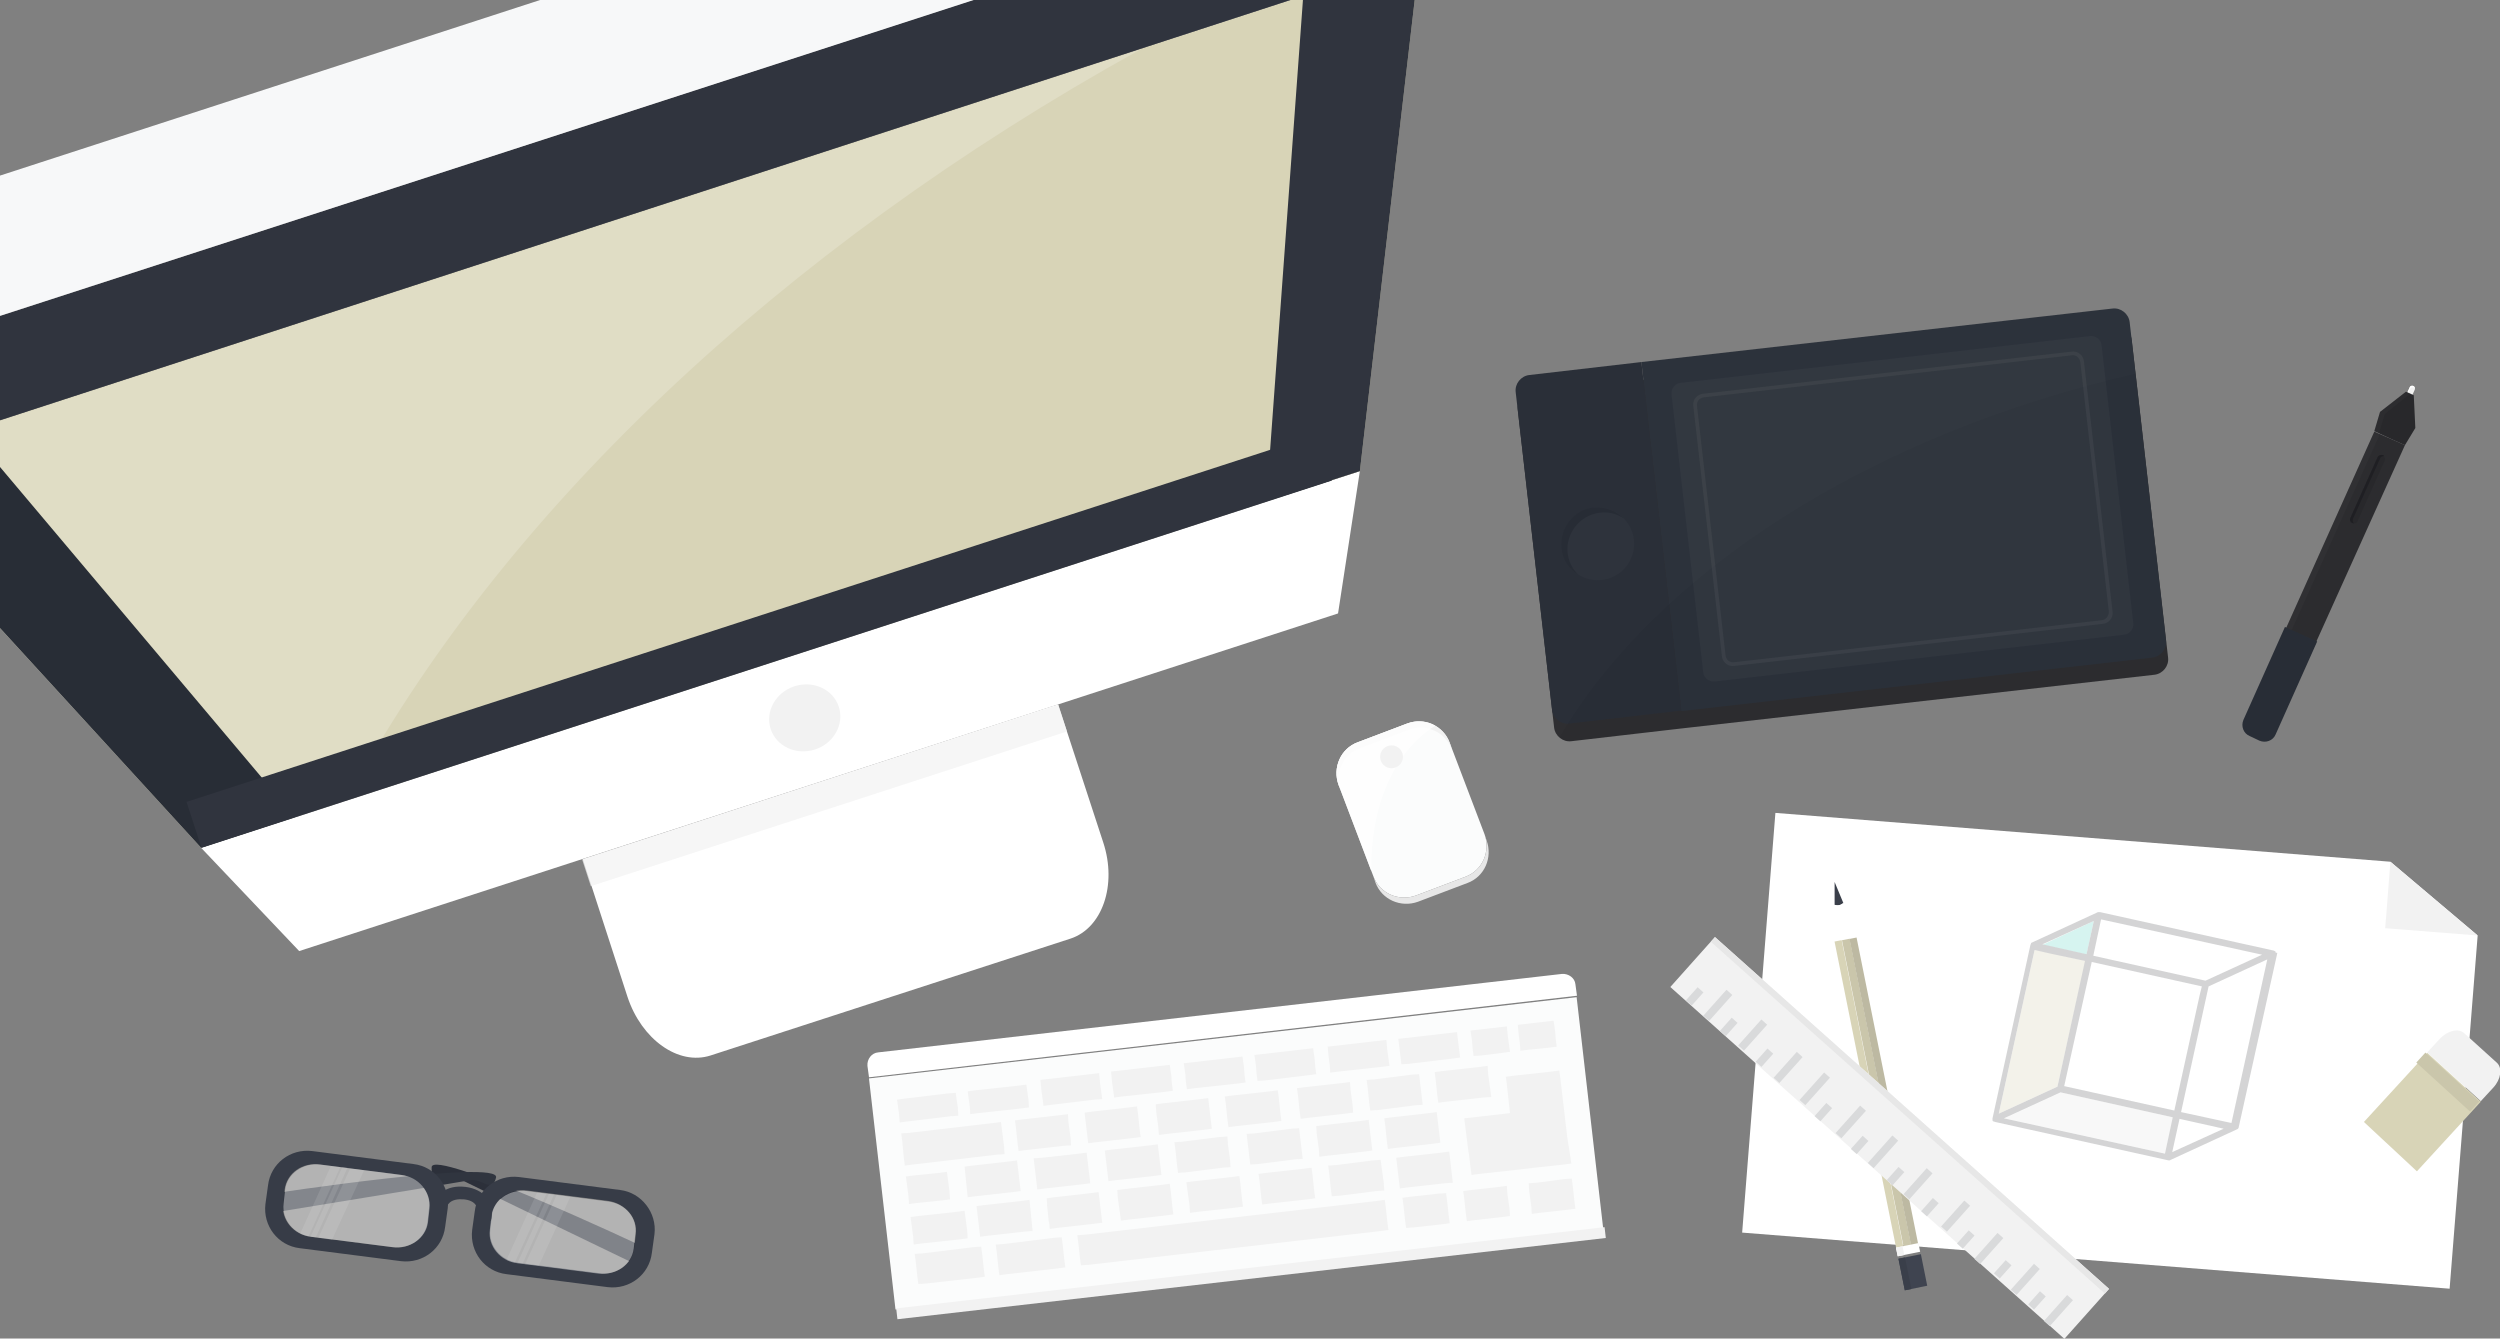 <?xml version="1.0" encoding="utf-8"?>
<!-- Generator: Adobe Illustrator 19.0.0, SVG Export Plug-In . SVG Version: 6.00 Build 0)  -->
<!DOCTYPE svg PUBLIC "-//W3C//DTD SVG 1.1//EN" "http://www.w3.org/Graphics/SVG/1.1/DTD/svg11.dtd">
<svg version="1.1" id="Layer_1" xmlns="http://www.w3.org/2000/svg" xmlns:xlink="http://www.w3.org/1999/xlink" x="0px" y="0px"
	 viewBox="0 0 481.3 257.7" enable-background="new 0 0 481.3 257.7" xml:space="preserve">
<rect x="0" y="0" width="481.3" height="257.7" fill="#808080" stroke="none"/>
<g>
	<g>
		<polygon fill="#FFFFFF" points="341.8,156.5 335.4,237.3 471.6,248.1 477,180.1 460.2,165.9 		"/>
		<polygon fill="#F2F2F2" points="459.2,178.7 477,180.1 460.2,165.9 		"/>
	</g>
	<g opacity="0.3">
		<polygon fill="#E7E7E7" points="385.9,215.3 416.8,222.1 418.4,215.1 396.8,210.3 		"/>
		<polygon fill="#76D9CD" points="401.7,183.8 403.1,177.3 393.2,181.9 		"/>
		<polygon fill="#D8D4B7" points="391.7,182.9 384.8,214.4 396.1,209.2 401.5,185 394.9,183.5 		"/>
		<path fill="#6E6F72" d="M438.1,183.3c0-0.1-0.1-0.2-0.2-0.2c0,0,0,0,0,0c0,0,0,0,0,0c-0.1-0.1-0.1-0.1-0.2-0.1l-33.4-7.4
			c-0.1,0-0.2,0-0.2,0c0,0-0.1,0-0.1,0c0,0-0.1,0-0.1,0l-12.8,5.9c0,0,0,0,0,0c0,0,0,0,0,0c0,0,0,0,0,0c0,0-0.1,0.1-0.1,0.1
			c0,0,0,0,0,0.1c0,0.1-0.1,0.1-0.1,0.2c0,0,0,0,0,0l0,0v0l-7.3,33.4c0,0,0,0,0,0.1c0,0,0,0.1,0,0.1c0,0,0,0.1,0,0.1c0,0,0,0,0,0.1
			c0,0,0,0,0,0c0,0.1,0.1,0.2,0.2,0.2c0,0,0,0,0.1,0c0,0,0.1,0.1,0.2,0.1l33.4,7.4c0,0,0.1,0,0.1,0c0.1,0,0.2,0,0.3-0.1l12.8-5.9
			c0,0,0,0,0,0c0.1,0,0.1-0.1,0.2-0.1c0,0,0,0,0-0.1c0.1-0.1,0.1-0.1,0.1-0.2l7.4-33.4v0c0-0.1,0-0.1,0-0.2
			C438.1,183.5,438.1,183.4,438.1,183.3C438.1,183.4,438.1,183.4,438.1,183.3z M404.5,177l31,6.8l-10.9,5L403,184L404.5,177z
			 M423.9,189.9l-0.4,1.6l-4.9,22.3l-21.2-4.7l5.3-23.9L423.9,189.9z M403.1,177.3l-1.4,6.4l-8.5-1.9L403.1,177.3z M391.7,182.9
			l3.1,0.7l6.6,1.4l-5.3,24.2l-11.3,5.2L391.7,182.9z M416.8,222.1l-31-6.8l10.9-5l21.6,4.8L416.8,222.1z M418.2,221.8l1.4-6.4
			l8.5,1.9L418.2,221.8z M429.6,216.2l-9.7-2.1l5.3-24.2l11.3-5.2L429.6,216.2z"/>
	</g>
</g>
<g>
	<defs>
		<rect id="SVGID_1_" width="275.2" height="212.4"/>
	</defs>
	<clipPath id="SVGID_2_">
		<use xlink:href="#SVGID_1_"  overflow="visible"/>
	</clipPath>
	<g clip-path="url(#SVGID_2_)">
		<g>
			<polygon fill="#FFFFFF" points="57.6,183.1 257.6,118.1 261.8,90.7 38.7,163.2 			"/>
			<polygon fill="#D8D4B7" points="38.7,163.2 261.8,90.7 273.3,-8.1 -28.2,90.1 			"/>
			<polygon fill="#30343E" points="-28.2,90.1 273.3,-8.1 275.3,-28.6 -42.1,74.5 			"/>
			<g opacity="0.2">
				<path fill="#FFFFFF" d="M38.8,163.3l27.9-9.1C95.8,99.8,149.5,48.3,219.6,9.5L-28.2,90.2L38.8,163.3z"/>
			</g>
		</g>
		<g>
			<path fill="#F7F8F9" d="M262.4-51.5l-307.6,100c-2.7,0.9-4.2,3.8-3.3,6.6l6.3,19.4l317.5-103l-6.4-19.6
				C268.1-50.9,265.1-52.4,262.4-51.5z"/>
		</g>
		<g>
			<path fill="#FFFFFF" d="M203.7,135.6l-91.5,29.8l8.6,26.5c2.7,8.2,9.8,13.3,16,11.3l69.3-22.5c6.1-2,9-10.3,6.3-18.5L203.7,135.6
				z"/>
		</g>
		
			<rect x="156" y="104.9" transform="matrix(-0.309 -0.951 0.951 -0.309 62.182 351.375)" opacity="0.7" fill="#F2F2F2" width="5.4" height="96.4"/>
		
			<ellipse transform="matrix(-0.309 -0.951 0.951 -0.309 71.333 328.123)" fill="#F2F2F2" cx="154.8" cy="138.2" rx="6.4" ry="6.9"/>
		<polygon fill="#282D36" points="-28.2,90.1 38.7,163.2 56.8,157.3 -5.9,82.9 		"/>
		<polygon fill="#30343E" points="243.8,96.5 261.8,90.7 273.3,-8.1 250.9,-0.8 		"/>
		
			<rect x="141.4" y="9" transform="matrix(-0.309 -0.951 0.951 -0.309 73.926 300.477)" fill="#30343E" width="9.3" height="228.8"/>
	</g>
</g>
<g>
	<g>
		
			<rect x="215.6" y="153.3" transform="matrix(-0.114 -0.993 0.993 -0.114 44.752 483.668)" fill="#FBFCFC" width="44.8" height="137.2"/>
		<g>
			<path fill="#FFFFFF" d="M300.7,187.5l-131.6,15.1c-1.3,0.1-2.2,1.3-2.1,2.6l0.3,2.2l136.3-15.7l-0.3-2.2
				C303.2,188.3,302,187.4,300.7,187.5z"/>
		</g>
		
			<rect x="239.6" y="176.6" transform="matrix(-0.114 -0.994 0.994 -0.114 24.547 512.273)" fill="#F2F2F2" width="2.1" height="137.2"/>
		<g>
			<polygon fill="#F2F2F2" points="194.3,223.6 194.3,223.6 187.2,224.4 187.2,224.4 185.7,224.6 186.3,230.5 187.8,230.3 
				195,229.5 196.5,229.3 195.8,223.4 			"/>
			<polygon fill="#F2F2F2" points="184.2,211.9 184,210.4 182.5,210.5 174.2,211.5 172.7,211.7 172.9,213.2 173.1,214.6 
				173.2,216.1 174.7,215.9 183,214.9 184.5,214.8 184.4,213.2 			"/>
			<polygon fill="#F2F2F2" points="197.8,210.3 197.6,208.8 196.1,209 187.8,209.9 186.3,210.1 186.5,211.6 186.7,213 186.8,214.5 
				188.3,214.3 196.6,213.4 198.1,213.2 198,211.7 			"/>
			<polygon fill="#F2F2F2" points="211.8,208.7 211.6,206.6 200.3,207.9 200.5,210 200.7,211.4 200.9,212.9 202.4,212.7 
				210.7,211.7 212.2,211.6 212,210.1 			"/>
			<polygon fill="#F2F2F2" points="225.5,207.1 225.2,205 213.9,206.3 214.1,208.4 214.3,209.8 214.5,211.3 216,211.1 224.3,210.2 
				225.8,210 225.6,208.5 			"/>
			<polygon fill="#F2F2F2" points="239.5,205.5 239.2,203.4 227.9,204.7 228.2,206.8 228.3,208.2 228.5,209.7 230,209.5 
				238.3,208.6 239.8,208.4 239.6,206.9 			"/>
			<polygon fill="#F2F2F2" points="253.1,203.9 252.8,201.8 241.5,203.1 241.8,205.2 241.9,206.6 242.1,208.1 243.6,208 251.9,207 
				253.4,206.8 253.2,205.3 			"/>
			<polygon fill="#F2F2F2" points="267.1,202.3 266.9,200.2 255.6,201.5 255.8,203.6 256,205 256.1,206.5 257.7,206.3 265.9,205.4 
				267.5,205.2 267.3,203.7 			"/>
			<polygon fill="#F2F2F2" points="269.2,200 269.8,204.9 271.3,204.8 279.6,203.8 281.1,203.6 280.5,198.7 			"/>
			<polygon fill="#F2F2F2" points="290.3,199.6 290.1,197.6 283.1,198.4 283.4,200.4 283.5,201.8 283.7,203.3 285.2,203.2 
				289.2,202.7 290.7,202.5 290.5,201 			"/>
			<polygon fill="#F2F2F2" points="299.4,198.6 299.1,196.5 292.2,197.3 292.4,199.4 292.6,200.8 292.7,202.3 294.2,202.1 
				298.2,201.7 299.7,201.5 299.5,200 			"/>
			<polygon fill="#F2F2F2" points="286.5,206.8 286.4,205.2 284.9,205.4 277.7,206.2 276.2,206.4 276.4,207.9 276.7,210.8 
				276.9,212.3 278.4,212.1 285.5,211.3 287.1,211.2 286.9,209.7 			"/>
			<polygon fill="#F2F2F2" points="271.7,206.9 264.6,207.8 263.1,207.9 263.3,209.4 263.6,212.3 263.8,213.8 265.3,213.7 
				272.4,212.8 273.9,212.7 273.2,206.8 			"/>
			<polygon fill="#F2F2F2" points="260,209.8 259.9,208.3 258.4,208.5 251.2,209.3 249.7,209.5 249.9,211 250.2,213.9 250.4,215.4 
				251.9,215.2 259,214.4 260.5,214.2 260.4,212.7 			"/>
			<polygon fill="#F2F2F2" points="246.5,214.3 246.2,211.4 246.2,211.4 246,209.9 244.5,210.1 237.3,210.9 235.8,211.1 236,212.6 
				236.3,215.5 236.5,217 238,216.8 245.2,216 246.7,215.8 246.5,214.3 			"/>
			<polygon fill="#F2F2F2" points="231.1,211.6 224,212.4 222.5,212.6 222.6,214.1 223,217 223.1,218.5 224.7,218.3 231.8,217.5 
				233.3,217.3 232.6,211.4 			"/>
			<polygon fill="#F2F2F2" points="219.1,214.5 218.9,213 217.4,213.2 210.3,214 208.8,214.2 209.5,220.1 211,219.9 218.1,219.1 
				219.6,218.9 219.4,217.4 			"/>
			<polygon fill="#F2F2F2" points="205.7,216.1 205.6,214.5 204,214.7 196.9,215.5 195.4,215.7 195.6,217.2 195.6,217.2 
				195.9,220.1 195.9,220.1 196.1,221.6 197.6,221.4 204.7,220.6 206.2,220.5 206.1,219 			"/>
			<polygon fill="#F2F2F2" points="196.7,231.2 189.5,232 188,232.2 188.7,238.1 190.2,237.9 197.3,237.1 198.8,237 198.2,231 			
				"/>
			<path fill="#F2F2F2" d="M210,229.7l-7.1,0.8l-1.4,0.2l0.1,1.1c0,0.1-0.1,0.3,0,0.4l0.3,2.9c0,0.2,0.1,0.3,0.1,0.4l0.1,1.1
				l1.4-0.2l7.1-0.8l1.6-0.2l-0.7-5.9L210,229.7z"/>
			<polygon fill="#F2F2F2" points="207.7,222.1 207.7,222.1 200.5,222.9 200.5,222.9 199,223 199.7,229 201.2,228.8 208.4,228 
				209.9,227.8 209.2,221.9 			"/>
			<polygon fill="#F2F2F2" points="221.4,220.5 221.4,220.5 214.2,221.3 214.2,221.3 212.7,221.5 213.4,227.4 214.9,227.2 
				222.1,226.4 223.6,226.2 222.9,220.3 			"/>
			<polygon fill="#F2F2F2" points="225.4,229.4 225.2,227.9 223.7,228.1 216.6,228.9 215.1,229.1 215.2,230.6 215.6,233.5 
				215.8,235 217.3,234.8 224.4,234 225.9,233.8 225.7,232.3 			"/>
			<polygon fill="#F2F2F2" points="236.4,220.3 236.3,218.8 234.8,218.9 234.7,218.9 227.6,219.8 227.6,219.8 226.1,219.9 
				226.3,221.4 226.6,224.3 226.8,225.8 228.3,225.7 235.4,224.8 236.9,224.7 236.8,223.2 			"/>
			<polygon fill="#F2F2F2" points="239.1,230.8 238.8,227.9 238.8,227.9 238.6,226.4 237.1,226.6 230,227.4 228.4,227.6 
				228.6,229.1 229,232 229.1,233.5 230.6,233.3 237.8,232.5 239.3,232.3 239.1,230.8 			"/>
			<polygon fill="#F2F2F2" points="248.6,217.3 248.6,217.3 241.5,218.2 241.5,218.2 240,218.3 240.7,224.2 242.2,224.1 
				249.3,223.2 250.8,223.1 250.1,217.2 			"/>
			<polygon fill="#F2F2F2" points="252.7,226.3 252.5,224.8 251,225 243.8,225.8 242.3,226 242.5,227.5 242.8,230.4 243,231.9 
				244.5,231.7 251.7,230.9 253.2,230.7 253,229.2 			"/>
			<polygon fill="#F2F2F2" points="262,215.8 262,215.8 254.9,216.6 254.9,216.6 253.4,216.8 253.5,218.3 253.9,221.2 254,222.7 
				255.5,222.5 262.7,221.7 264.2,221.5 263.5,215.6 			"/>
			<polygon fill="#F2F2F2" points="266.4,227.7 266,224.8 266,224.8 265.8,223.3 264.3,223.4 257.2,224.3 255.7,224.4 255.9,225.9 
				256.2,228.8 256.4,230.3 257.9,230.2 265,229.3 266.5,229.2 266.4,227.7 			"/>
			<polygon fill="#F2F2F2" points="275.1,214.3 275.1,214.3 268,215.1 268,215.1 266.5,215.3 266.7,216.8 267,219.7 267.2,221.2 
				268.7,221 275.8,220.2 277.3,220 276.6,214.1 			"/>
			<polygon fill="#F2F2F2" points="277.5,221.9 270.3,222.7 268.8,222.9 269.5,228.8 271,228.6 278.2,227.8 279.7,227.7 279,221.7 
							"/>
			<polygon fill="#F2F2F2" points="278.6,231.2 278.4,229.7 276.9,229.8 271.5,230.4 270,230.6 270.2,232.1 270.5,234.9 
				270.7,236.4 272.2,236.3 277.6,235.7 279.1,235.5 278.9,234 			"/>
			<polygon fill="#F2F2F2" points="290.2,229.8 290.1,228.3 288.6,228.5 283.2,229.1 281.7,229.3 281.9,230.8 282.2,233.6 
				282.4,235.1 283.9,234.9 289.2,234.3 290.7,234.1 290.6,232.6 			"/>
			<polygon fill="#F2F2F2" points="302.8,228.4 302.6,226.9 301.1,227 295.8,227.7 294.3,227.8 294.4,229.3 294.8,232.2 
				294.9,233.7 296.4,233.5 301.8,232.9 303.3,232.7 303.1,231.2 			"/>
			<path fill="#F2F2F2" d="M301.8,219.4l-0.1-0.7l-1.3-11.1l-0.2-1.5l-1.5,0.2l-7.3,0.8l-1.5,0.2l0.2,1.4c0,0,0,0.1,0,0.1l0.6,5.5
				l-8.8,1l0.2,1.6l0.6,4.8l0.1,0.5l0.3,2.5l0.2,1.5l1.5-0.2l7.3-0.8l3.4-0.4l5.5-0.6l1.5-0.2l-0.2-1.5L301.8,219.4z"/>
			<polygon fill="#F2F2F2" points="192.9,217.5 192.7,216 191.2,216.2 175,218.1 173.5,218.2 173.7,219.7 174,222.9 174.2,224.4 
				175.7,224.2 191.9,222.3 193.4,222.2 193.3,220.7 			"/>
			<polygon fill="#F2F2F2" points="182.8,229.4 182.5,227.1 182.5,227.1 182.3,225.6 180.8,225.8 175.9,226.3 174.4,226.5 
				174.6,228 174.9,230.3 175,231.8 176.5,231.6 181.4,231.1 182.9,230.9 182.8,229.4 			"/>
			<polygon fill="#F2F2F2" points="185.9,234.6 185.7,233.1 184.2,233.3 176.8,234.1 175.3,234.3 175.5,235.8 175.8,238.1 
				175.9,239.6 177.4,239.4 184.8,238.6 186.3,238.4 186.2,236.9 			"/>
			<polygon fill="#F2F2F2" points="189.4,244.3 189.1,241.5 189.1,241.5 188.9,240 187.4,240.1 177.6,241.3 176.1,241.4 
				176.3,242.9 176.6,245.7 176.8,247.2 178.3,247.1 188.1,246 189.6,245.8 189.4,244.3 			"/>
			<polygon fill="#F2F2F2" points="204.6,239.7 204.4,238.2 202.9,238.3 193.2,239.5 191.7,239.6 191.9,241.1 192.2,244 
				192.4,245.5 193.9,245.3 203.6,244.2 205.1,244 204.9,242.5 			"/>
			<polygon fill="#F2F2F2" points="266.8,232.5 266.6,231 265.1,231.2 208.9,237.7 207.4,237.8 207.6,239.3 207.9,242.1 
				208.1,243.6 209.6,243.5 265.8,237 267.3,236.8 267.1,235.3 			"/>
		</g>
	</g>
</g>
<g>
	<path fill="#FBFCFC" d="M279.1,143c-1.2-3.3-4.9-4.9-8.2-3.7l-9.5,3.6c-3.3,1.2-4.9,4.9-3.7,8.2l6.7,17.6c1.2,3.3,4.9,4.9,8.2,3.7
		l9.5-3.6c3.3-1.2,4.9-4.9,3.7-8.2L279.1,143z"/>
	<g>
		<path fill="#F2F2F2" d="M270.9,139.3l-9.5,3.6c-3.3,1.2-4.9,4.9-3.7,8.2l0.4,1.2c-1.2-3.3,0.4-7,3.7-8.2l9.5-3.6
			c3.3-1.2,6.9,0.4,8.2,3.7l-0.4-1.2C277.9,139.7,274.2,138,270.9,139.3z"/>
		<path fill="#E7E7E7" d="M285.8,160.6c1.2,3.3-0.4,7-3.7,8.2l-9.5,3.6c-3.3,1.2-7-0.4-8.2-3.7l0.4,1.2c1.2,3.3,4.9,4.9,8.2,3.7
			l9.5-3.6c3.3-1.2,4.9-4.9,3.7-8.2L285.8,160.6z"/>
	</g>
	<g opacity="0.8">
		<path fill="#FFFFFF" d="M270.9,139.3l-9.5,3.6c-3.3,1.2-4.9,4.9-3.7,8.2l6.3,16.6c-0.2-12.2,4.2-22.9,12.3-28
			C274.8,138.8,272.8,138.6,270.9,139.3z"/>
	</g>
	<circle fill="#F2F2F2" cx="267.9" cy="145.7" r="2.2"/>
</g>
<g>
	<path fill="#2C303A" d="M83.1,224.7c-0.2,3.2,2.6,0.9,4.6,1.9c1.9,1,35.5,17.2,35.5,17.2l0.5-3.8C123.7,239.9,83.3,221,83.1,224.7z
		"/>
	<path fill="#30353F" d="M52.3,229.8l-0.6,3.8c0,0,36.8-6,38.9-6.4c2.1-0.4,4.2,2.6,4.9-0.5C96.4,223.1,52.3,229.8,52.3,229.8z"/>
	<g>
		<g>
			<g>
				<path fill="#373C47" d="M79.6,224.1l-19.5-2.5c-4.2-0.5-8,2.4-8.5,6.6l-0.5,3.6c-0.5,4.2,2.4,8,6.6,8.5l19.5,2.5
					c4.2,0.5,8-2.4,8.5-6.6l0.5-3.6C86.7,228.4,83.8,224.6,79.6,224.1z M82.6,232.6l-0.3,2.7c-0.4,3.1-3.4,5.3-6.8,4.8l-15.7-2
					c-3.3-0.4-5.7-3.3-5.3-6.4l0.3-2.7c0.4-3.1,3.4-5.3,6.8-4.8l15.6,2C80.6,226.6,83,229.5,82.6,232.6z"/>
				<path opacity="0.4" fill="#FFFFFF" d="M77.3,226.2l-15.6-2c-3.3-0.4-6.4,1.7-6.8,4.8l-0.3,2.7c-0.4,3.1,2,6,5.3,6.4l15.7,2
					c3.3,0.4,6.4-1.7,6.8-4.8l0.3-2.7C83,229.5,80.6,226.6,77.3,226.2z"/>
			</g>
			<g opacity="0.1">
				<path fill="#FFFFFF" d="M57.8,237.5c0.5,0.2,1,0.4,1.6,0.5l6.1-13.3l-1.8-0.2L57.8,237.5z"/>
				<path fill="#FFFFFF" d="M59.8,238.1C59.8,238.1,59.9,238.1,59.8,238.1l1,0.1l6.1-13.4l-1-0.1L59.8,238.1z"/>
				<polygon fill="#FFFFFF" points="61.3,238.3 63.9,238.7 70.1,225.3 67.4,225 				"/>
			</g>
		</g>
		<g>
			<g>
				<path fill="#373C47" d="M119.4,229.1l-19.5-2.5c-4.2-0.5-8,2.4-8.5,6.6l-0.5,3.6c-0.5,4.2,2.4,8,6.6,8.5l19.5,2.5
					c4.2,0.5,8-2.4,8.5-6.6l0.5-3.6C126.5,233.5,123.5,229.6,119.4,229.1z M122.4,237.6l-0.3,2.7c-0.4,3.1-3.4,5.3-6.8,4.8l-15.6-2
					c-3.3-0.4-5.7-3.3-5.3-6.4l0.3-2.7c0.4-3.1,3.4-5.3,6.8-4.8l15.6,2C120.4,231.7,122.8,234.5,122.4,237.6z"/>
				<path opacity="0.4" fill="#FFFFFF" d="M117,231.3l-15.6-2c-3.3-0.4-6.4,1.7-6.8,4.8l-0.3,2.7c-0.4,3.1,2,6,5.3,6.4l15.6,2
					c3.3,0.4,6.4-1.7,6.8-4.8l0.3-2.7C122.8,234.5,120.4,231.7,117,231.3z"/>
			</g>
			<g opacity="0.1">
				<path fill="#FFFFFF" d="M97.5,242.6c0.5,0.2,1,0.4,1.6,0.5l6.1-13.3l-1.8-0.2L97.5,242.6z"/>
				<path fill="#FFFFFF" d="M99.6,243.2C99.6,243.2,99.6,243.2,99.6,243.2l1,0.1l6.1-13.4l-1-0.1L99.6,243.2z"/>
				<polygon fill="#FFFFFF" points="101.1,243.4 103.7,243.7 109.8,230.4 107.2,230 				"/>
			</g>
		</g>
		<g>
			<path fill="#373C47" d="M89.6,228.5c-1.8-0.2-3.4,0.1-4.6,1.1c-1.9,1.5-2.1,4-2.1,4.1l2.5,0.2c0,0,0.2-1.5,1.2-2.4
				c0.6-0.5,1.5-0.7,2.7-0.6c1.1,0.1,1.9,0.5,2.3,1.1c0.7,1,0.4,2.5,0.4,2.5l2.5,0.6c0.1-0.3,0.6-2.6-0.8-4.6
				C92.8,229.5,91.4,228.7,89.6,228.5z"/>
		</g>
	</g>
</g>
<g>
	<g>
		<path fill="#2C2C2F" d="M410.4,65.4c-0.2-1.6-1.7-2.8-3.3-2.6l-90.7,10.3l-21.6,2.5c-1.6,0.2-2.8,1.7-2.6,3.3l7,61.2
			c0.2,1.6,1.7,2.8,3.3,2.6l21.6-2.5l90.7-10.3c1.6-0.2,2.8-1.7,2.6-3.3L410.4,65.4z"/>
		<g>
			<path fill="#2A3039" d="M410,62c-0.2-1.6-1.7-2.8-3.3-2.6L316,69.7l7.7,67.2l90.7-10.3c1.6-0.2,2.8-1.7,2.6-3.3L410,62z"/>
			<path fill="#282D36" d="M294.4,72.2c-1.6,0.2-2.8,1.7-2.6,3.3l7,61.2c0.2,1.6,1.7,2.8,3.3,2.6l21.6-2.5L316,69.7L294.4,72.2z"/>
		</g>
		<g opacity="3.000000e-02">
			<path fill="#FFFFFF" d="M404.6,66.5c-0.1-1.1-1.1-1.9-2.2-1.8l-78.8,9c-1.1,0.1-1.9,1.1-1.8,2.2l6.1,53.5
				c0.1,1.1,1.1,1.9,2.2,1.8l78.8-9c1.1-0.1,1.9-1.1,1.8-2.2L404.6,66.5z"/>
		</g>
		<g opacity="5.000000e-02">
			<g>
				<path fill="#FFFFFF" d="M401.2,69.6c-0.1-1.2-1.2-2.1-2.4-1.9l-70.9,8.1c-1.2,0.1-2.1,1.2-1.9,2.4l5.5,48.1
					c0.1,1.2,1.2,2.1,2.4,1.9l70.9-8.1c1.2-0.1,2.1-1.2,1.9-2.4L401.2,69.6z M404.7,119.4l-70.9,8.1c-0.8,0.1-1.5-0.5-1.6-1.3
					l-5.5-48.1c-0.1-0.8,0.5-1.5,1.3-1.6l70.9-8.1c0.8-0.1,1.5,0.5,1.6,1.3l5.5,48.1C406,118.6,405.4,119.3,404.7,119.4z"/>
			</g>
		</g>
		<g>
			<circle fill="#2C313A" cx="307.6" cy="104.7" r="7"/>
			<g>
				<path fill="#252A33" d="M306.8,97.7c-3.8,0.4-6.6,3.9-6.2,7.8c0.2,2.2,1.4,4,3.2,5.1c-1.1-1.1-1.8-2.5-2-4.1
					c-0.4-3.8,2.3-7.3,6.2-7.8c1.7-0.2,3.2,0.2,4.6,1.1C311.1,98.3,309,97.5,306.8,97.7z"/>
			</g>
		</g>
	</g>
	<g opacity="1.000000e-02">
		<path fill="#FFFFFF" d="M410,62c-0.2-1.6-1.7-2.8-3.3-2.6L316,69.7l-21.6,2.5c-1.6,0.2-2.8,1.7-2.6,3.3l7,61.2c0,0,0,0,0,0
			l0.4,3.4c0.1,0.8,0.5,1.4,1,1.9c18.7-31.8,59.7-58.3,111.1-70.1l-0.7-6.5L410,62z"/>
	</g>
</g>
<g>
	<g>
		<g>
			<path fill="#F2F2F2" d="M464.6,74.3c-0.3-0.1-0.6,0-0.7,0.3l-0.8,1.8l1,0.4l0.8-1.8C465,74.7,464.9,74.4,464.6,74.3z"/>
		</g>
		<g>
			<path fill="#FFFFFF" d="M464.6,74.3c-0.3-0.1-0.6,0-0.7,0.3l-0.8,1.8l0.2,0.1l0.7-1.6c0.1-0.3,0.4-0.4,0.7-0.3
				c0.1,0,0.2,0.1,0.2,0.2C464.9,74.6,464.8,74.4,464.6,74.3z"/>
		</g>
	</g>
	<g>
		<g>
			<path fill="#2C2C2F" d="M434.6,133.2c-0.5,1.1,0,2.4,1.1,2.9l1.8,0.8c1.1,0.5,2.4,0,2.9-1.1L463,85.7l-5.9-2.6L434.6,133.2z"/>
		</g>
		<g opacity="2.000000e-02">
			<path fill="#FFFFFF" d="M434.6,133.2c-0.5,1.1,0,2.4,1.1,2.9l1,0.5c-1.1-0.5-1.6-1.8-1.1-2.9l22.6-50.2l-1-0.5L434.6,133.2z"/>
		</g>
		<g>
			<path fill="#282D36" d="M431.9,138.6c-0.5,1.2,0,2.6,1.2,3.1l1.9,0.9c1.2,0.5,2.6,0,3.1-1.2l8-17.9l-6.2-2.8L431.9,138.6z"/>
		</g>
	</g>
	<path fill="#28282B" d="M458.7,87.7c-0.4-0.2-0.9,0-1,0.4l-5.2,11.6c-0.2,0.4,0,0.9,0.4,1c0.4,0.2,0.9,0,1-0.4l5.2-11.6
		C459.3,88.4,459.1,87.9,458.7,87.7z"/>
	<g>
		<path fill="#1F1F23" d="M457.7,88.1l-5.2,11.6c-0.2,0.4,0,0.9,0.4,1c0.1,0,0.2,0.1,0.3,0.1c-0.2-0.2-0.3-0.6-0.2-0.9l5.2-11.6
			c0.1-0.3,0.4-0.5,0.8-0.5c-0.1-0.1-0.1-0.1-0.2-0.2C458.3,87.5,457.8,87.7,457.7,88.1z"/>
	</g>
	<g>
		<polygon fill="#28282B" points="463.2,75.4 458.2,79.3 457.1,83 460.1,84.4 463,85.7 465,82.4 464.7,76.1 		"/>
	</g>
	<g>
		<polygon opacity="2.000000e-02" fill="#FFFFFF" points="458.2,79.3 457.1,83 458,83.4 459.1,79.7 464,75.8 463.2,75.4 		"/>
	</g>
</g>
<g>
	<g>
		<g>
			
				<rect x="329.6" y="210" transform="matrix(-0.197 -0.98 0.98 -0.197 224.256 605.034)" fill="#D8D4B7" width="60.6" height="1.4"/>
			
				<rect x="331" y="209.7" transform="matrix(-0.197 -0.98 0.98 -0.197 226.257 606.096)" fill="#CAC6AB" width="60.6" height="1.5"/>
			
				<rect x="332.4" y="209.4" transform="matrix(-0.197 -0.98 0.98 -0.197 228.263 607.158)" fill="#BDB9A2" width="60.6" height="1.4"/>
		</g>
		<g>
			<path fill="#3A3F4A" d="M353.2,174.2c0.6,0.2,1.2,0.1,1.7-0.3l-1.7-4.1L353.2,174.2z"/>
			<path fill="#FFFFFF" d="M353.2,174.2l0,6.9l4.3-0.9l-2.6-6.4C354.3,174.3,353.8,174.4,353.2,174.2z"/>
		</g>
		
			<rect x="366.6" y="238.7" transform="matrix(-0.197 -0.981 0.981 -0.197 203.403 648.514)" fill="#FFFFFF" width="1.7" height="4.4"/>
		
			<rect x="365.1" y="242.6" transform="matrix(-0.197 -0.98 0.98 -0.197 200.894 653.989)" fill="#3F4450" width="6.2" height="4.4"/>
	</g>
	
		<rect x="363.6" y="244.4" transform="matrix(-0.197 -0.98 0.98 -0.197 198.823 652.891)" fill="#3A3F4A" width="6.2" height="1.3"/>
	
		<rect x="365.1" y="240.5" transform="matrix(-0.197 -0.981 0.981 -0.197 201.332 647.414)" fill="#F2F2F2" width="1.7" height="1.3"/>
</g>
<g>
	
		<rect x="313.2" y="212.6" transform="matrix(-0.746 -0.666 0.666 -0.746 489.493 624.943)" fill="#F2F2F2" width="101.7" height="12.9"/>
	<g>
		<g>
			
				<rect x="395.8" y="248.9" transform="matrix(-0.746 -0.666 0.666 -0.746 524.12 704.594)" fill="#D9DADB" width="1.5" height="6.7"/>
		</g>
		<g>
			
				<rect x="382.4" y="236.9" transform="matrix(-0.746 -0.666 0.666 -0.746 508.712 674.763)" fill="#D9DADB" width="1.5" height="6.7"/>
		</g>
		<g>
			
				<rect x="375.5" y="230.8" transform="matrix(-0.745 -0.667 0.667 -0.745 500.622 659.527)" fill="#D9DADB" width="1.5" height="6.7"/>
		</g>
		<g>
			
				<rect x="368.6" y="224.5" transform="matrix(-0.746 -0.666 0.666 -0.746 493.048 643.861)" fill="#D9DADB" width="1.5" height="6.7"/>
		</g>
		<g>
			
				<rect x="361.9" y="218.1" transform="matrix(-0.746 -0.666 0.666 -0.746 485.43 628.623)" fill="#D9DADB" width="1.5" height="7.1"/>
		</g>
		<g>
			
				<rect x="355.5" y="212.4" transform="matrix(-0.745 -0.667 0.667 -0.745 477.675 614.494)" fill="#D9DADB" width="1.5" height="7.1"/>
		</g>
		<g>
			
				<rect x="348.4" y="206.1" transform="matrix(-0.745 -0.667 0.667 -0.745 469.652 598.695)" fill="#D9DADB" width="1.5" height="7.1"/>
		</g>
		<g>
			
				<rect x="389.1" y="242.9" transform="matrix(-0.745 -0.667 0.667 -0.745 516.097 689.791)" fill="#D9DADB" width="1.5" height="6.7"/>
		</g>
		<g>
			
				<rect x="391.3" y="248.8" transform="matrix(-0.746 -0.666 0.666 -0.746 517.796 698.336)" fill="#D9DADB" width="1.5" height="3.4"/>
		</g>
		<g>
			
				<rect x="384.6" y="242.8" transform="matrix(-0.745 -0.667 0.667 -0.745 509.564 683.554)" fill="#D9DADB" width="1.5" height="3.4"/>
		</g>
		<g>
			
				<rect x="378" y="236.9" transform="matrix(-0.746 -0.666 0.666 -0.746 502.086 668.878)" fill="#D9DADB" width="1.5" height="3.4"/>
		</g>
		<g>
			
				<rect x="371" y="230.7" transform="matrix(-0.746 -0.666 0.666 -0.746 494.09 653.366)" fill="#D9DADB" width="1.5" height="3.4"/>
		</g>
		<g>
			
				<rect x="364.3" y="224.7" transform="matrix(-0.746 -0.666 0.666 -0.746 486.476 638.44)" fill="#D9DADB" width="1.5" height="3.4"/>
		</g>
		<g>
			
				<rect x="357.5" y="218.6" transform="matrix(-0.746 -0.666 0.666 -0.746 478.552 623.363)" fill="#D9DADB" width="1.5" height="3.4"/>
		</g>
		<g>
			
				<rect x="350.6" y="212.4" transform="matrix(-0.746 -0.666 0.666 -0.746 470.546 607.824)" fill="#D9DADB" width="1.5" height="3.4"/>
		</g>
	</g>
	<g>
		<g>
			
				<rect x="343.4" y="202.1" transform="matrix(-0.745 -0.667 0.667 -0.745 463.598 588.111)" fill="#D9DADB" width="1.5" height="6.7"/>
		</g>
		<g>
			
				<rect x="330" y="190.1" transform="matrix(-0.746 -0.666 0.666 -0.746 448.612 558.142)" fill="#D9DADB" width="1.5" height="6.7"/>
		</g>
		<g>
			
				<rect x="336.7" y="196.1" transform="matrix(-0.746 -0.667 0.667 -0.746 456.128 573.14)" fill="#D9DADB" width="1.5" height="6.7"/>
		</g>
		<g>
			
				<rect x="338.9" y="202" transform="matrix(-0.746 -0.666 0.666 -0.746 457.41 581.795)" fill="#D9DADB" width="1.5" height="3.4"/>
		</g>
		<g>
			
				<rect x="332.2" y="196" transform="matrix(-0.746 -0.666 0.666 -0.746 449.531 566.924)" fill="#D9DADB" width="1.5" height="3.4"/>
		</g>
		<g>
			
				<rect x="325.6" y="190.1" transform="matrix(-0.746 -0.666 0.666 -0.746 441.972 552.262)" fill="#D9DADB" width="1.5" height="3.4"/>
		</g>
	</g>
	
		<rect x="317.1" y="214.1" transform="matrix(-0.746 -0.666 0.666 -0.746 499.202 619.948)" fill="#E7E7E7" width="101.7" height="1.2"/>
</g>
<g>
	<g>
		<path fill="#F2F2F2" d="M474.4,198.9c-1.1-1-3.2-0.5-4.7,1.1l-2.4,2.6l10.3,9.4l2.4-2.6c1.5-1.6,1.8-3.8,0.7-4.8L474.4,198.9z"/>
		<path fill="#D8D4B7" d="M455.1,216C455.1,216,455.1,216,455.1,216l10.2,9.5c0,0,0.1-0.1,0.1-0.1l12.2-13.3l-10.3-9.4L455.1,216z"
			/>
	</g>
	
		<rect x="464.6" y="207" transform="matrix(-0.739 -0.674 0.674 -0.739 679.354 680.112)" fill="#CAC6AB" width="14" height="2.6"/>
</g>
</svg>
